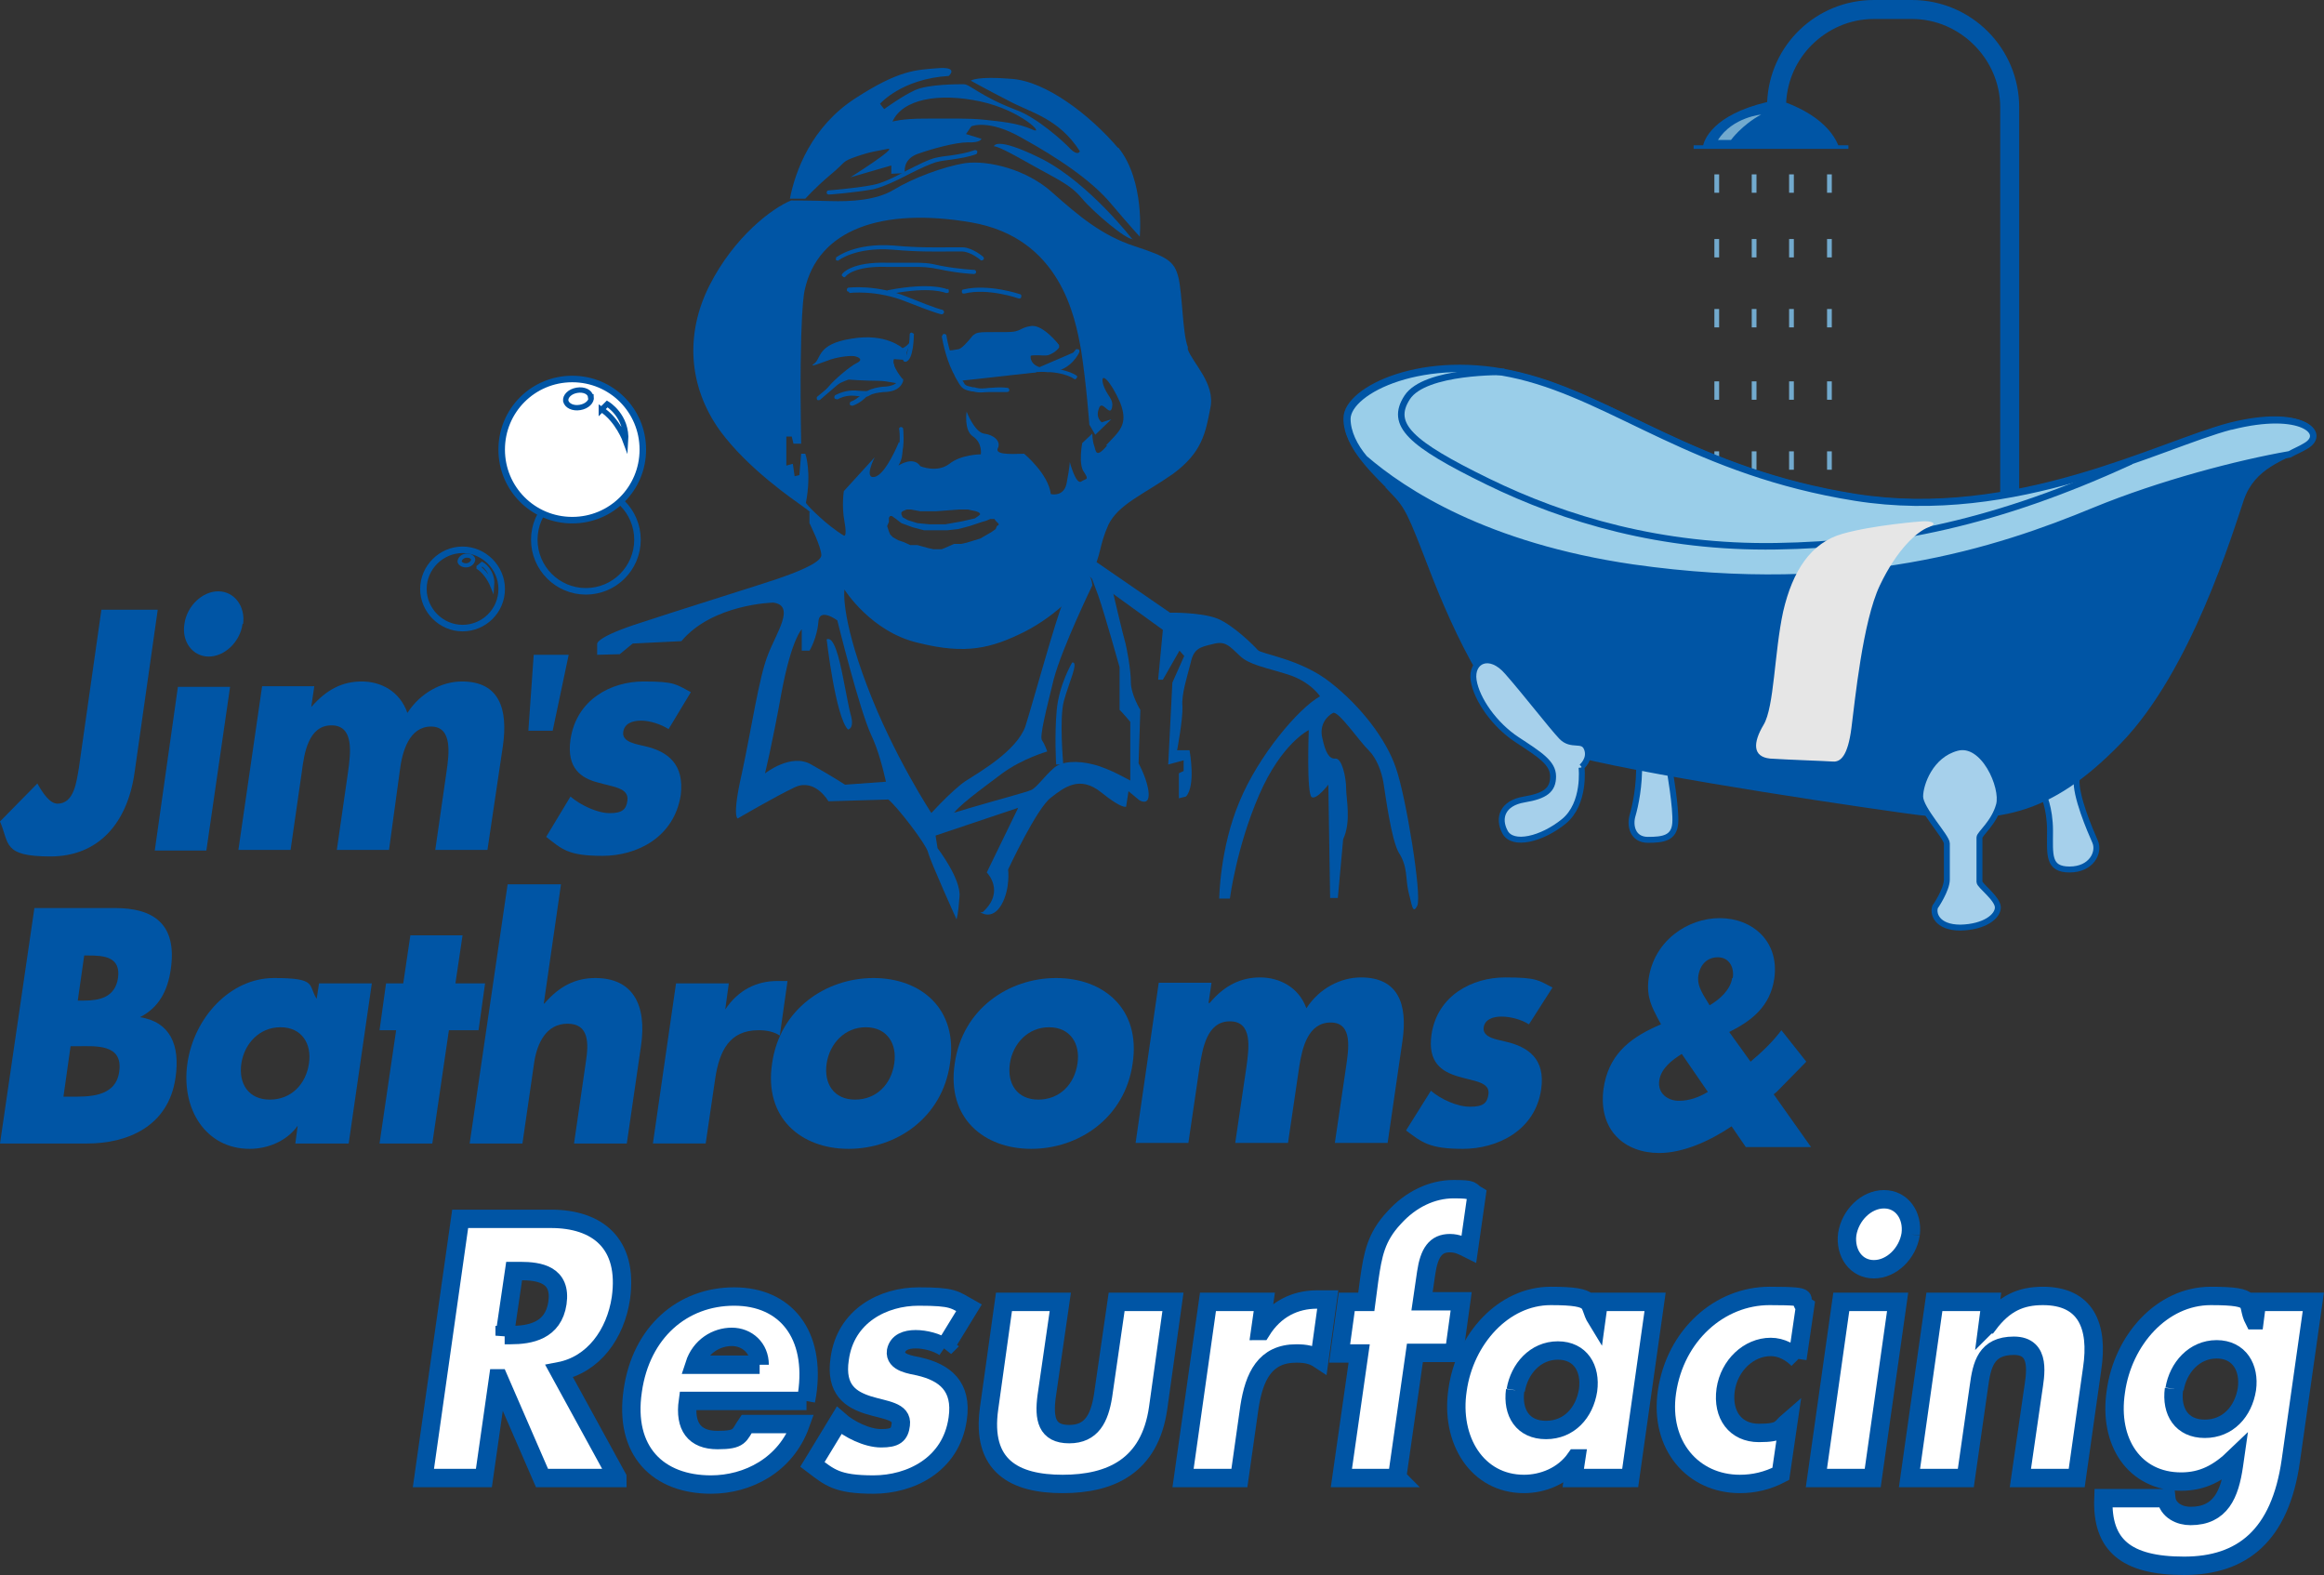 <svg xmlns="http://www.w3.org/2000/svg" id="Layer_1" version="1.1" viewBox="0 0 391.9 265.6"><rect x="0" y="0" width="391.9" height="265.6" fill="#333333" stroke="none"/><defs><clipPath id="clippath"><path d="M0 0h392v266H0z" class="st24"/></clipPath><clipPath id="clippath-1"><path d="M0 0h392v266H0z" class="st24"/></clipPath><clipPath id="clippath-2"><path d="M0 0h392v266H0z" class="st24"/></clipPath><clipPath id="clippath-3"><path d="M0 0h392v266H0z" class="st24"/></clipPath><clipPath id="clippath-4"><path d="M0 0h392v266H0z" class="st24"/></clipPath><clipPath id="clippath-5"><path d="M0 0h392v266H0z" class="st24"/></clipPath><clipPath id="clippath-6"><path d="M0 0h392v266H0z" class="st24"/></clipPath><clipPath id="clippath-7"><path d="M0 0h392v266H0z" class="st24"/></clipPath><clipPath id="clippath-8"><path d="M0 0h392v266H0z" class="st24"/></clipPath><clipPath id="clippath-9"><path d="M0 0h392v266H0z" class="st24"/></clipPath><clipPath id="clippath-10"><path d="M0 0h392v266H0z" class="st24"/></clipPath><clipPath id="clippath-11"><path d="M0 0h392v266H0z" class="st24"/></clipPath><clipPath id="clippath-12"><path d="M0 0h392v266H0z" class="st24"/></clipPath><clipPath id="clippath-13"><path d="M0 0h392v266H0z" class="st24"/></clipPath><clipPath id="clippath-14"><path d="M0 0h392v266H0z" class="st24"/></clipPath><clipPath id="clippath-15"><path d="M0 0h392v266H0z" class="st24"/></clipPath><clipPath id="clippath-16"><path d="M0 0h392v266H0z" class="st24"/></clipPath><clipPath id="clippath-17"><path d="M0 0h392v266H0z" class="st24"/></clipPath><clipPath id="clippath-18"><path d="M0 0h392v266H0z" class="st24"/></clipPath><clipPath id="clippath-19"><path d="M0 0h392v266H0z" class="st24"/></clipPath><clipPath id="clippath-20"><path d="M0 0h392v266H0z" class="st24"/></clipPath><clipPath id="clippath-21"><path d="M0 0h392v266H0z" class="st24"/></clipPath><clipPath id="clippath-22"><path d="M0 0h392v266H0z" class="st24"/></clipPath><clipPath id="clippath-23"><path d="M0 0h392v266H0z" class="st24"/></clipPath><clipPath id="clippath-24"><path d="M0 0h392v266H0z" class="st24"/></clipPath><clipPath id="clippath-25"><path d="M0 0h392v266H0z" class="st24"/></clipPath><clipPath id="clippath-26"><path d="M0 0h392v266H0z" class="st24"/></clipPath><clipPath id="clippath-27"><path d="M0 0h392v266H0z" class="st24"/></clipPath><clipPath id="clippath-28"><path d="M0 0h392v266H0z" class="st24"/></clipPath><clipPath id="clippath-29"><path d="M0 0h392v266H0z" class="st24"/></clipPath><clipPath id="clippath-30"><path d="M0 0h392v266H0z" class="st24"/></clipPath><clipPath id="clippath-31"><path d="M0 0h392v266H0z" class="st24"/></clipPath><clipPath id="clippath-32"><path d="M0 0h392v266H0z" class="st24"/></clipPath><clipPath id="clippath-33"><path d="M0 0h392v266H0z" class="st24"/></clipPath><clipPath id="clippath-34"><path d="M0 0h392v266H0z" class="st24"/></clipPath><clipPath id="clippath-35"><path d="M0 0h392v266H0z" class="st24"/></clipPath><clipPath id="clippath-36"><path d="M0 0h392v266H0z" class="st24"/></clipPath><clipPath id="clippath-37"><path d="M0 0h392v266H0z" class="st24"/></clipPath><clipPath id="clippath-38"><path d="M0 0h392v266H0z" class="st24"/></clipPath><clipPath id="clippath-39"><path d="M0 0h392v266H0z" class="st24"/></clipPath><clipPath id="clippath-40"><path d="M0 0h392v266H0z" class="st24"/></clipPath><clipPath id="clippath-41"><path d="M0 0h392v266H0z" class="st24"/></clipPath><clipPath id="clippath-42"><path d="M0 0h392v266H0z" class="st24"/></clipPath><clipPath id="clippath-43"><path d="M0 0h392v266H0z" class="st24"/></clipPath><clipPath id="clippath-44"><path d="M0 0h392v266H0z" class="st24"/></clipPath><clipPath id="clippath-45"><path d="M0 0h392v266H0z" class="st24"/></clipPath><clipPath id="clippath-46"><path d="M0 0h360.6v266H0z" class="st24"/></clipPath><clipPath id="clippath-47"><path d="M0 0h392v266H0z" class="st24"/></clipPath><clipPath id="clippath-48"><path d="M0 0h392v266H0z" class="st24"/></clipPath><clipPath id="clippath-49"><path d="M0 0h392v266H0z" class="st24"/></clipPath><clipPath id="clippath-50"><path d="M0 0h392v266H0z" class="st24"/></clipPath><clipPath id="clippath-51"><path d="M0 0h392v266H0z" class="st24"/></clipPath><clipPath id="clippath-52"><path d="M0 0h392v266H0z" class="st24"/></clipPath><clipPath id="clippath-53"><path d="M0 0h392v266H0z" class="st24"/></clipPath><clipPath id="clippath-54"><path d="M0 0h392v266H0z" class="st24"/></clipPath><clipPath id="clippath-55"><path d="M0 0h392v266H0z" class="st24"/></clipPath><clipPath id="clippath-56"><path d="M209.7 0H392v234.2H209.7z" class="st24"/></clipPath><clipPath id="clippath-57"><path d="M0 0h392v266H0z" class="st24"/></clipPath><clipPath id="clippath-58"><path d="M0 0h392v266H0z" class="st24"/></clipPath><clipPath id="clippath-59"><path d="M0 0h392v266H0z" class="st24"/></clipPath><clipPath id="clippath-60"><path d="M0 0h392v266H0z" class="st24"/></clipPath><clipPath id="clippath-61"><path d="M0 0h392v266H0z" class="st24"/></clipPath><clipPath id="clippath-62"><path d="M0 0h392v266H0z" class="st24"/></clipPath><clipPath id="clippath-63"><path d="M0 0h392v266H0z" class="st24"/></clipPath><clipPath id="clippath-64"><path d="M0 0h392v266H0z" class="st24"/></clipPath><clipPath id="clippath-65"><path d="M0 0h392v266H0z" class="st24"/></clipPath><clipPath id="clippath-66"><path d="M0 0h392v266H0z" class="st24"/></clipPath><clipPath id="clippath-67"><path d="M0 0h392v266H0z" class="st24"/></clipPath><clipPath id="clippath-68"><path d="M0 0h392v266H0z" class="st24"/></clipPath><style>.st22{stroke-width:.9px}.st22,.st23,.st24,.st25,.st26,.st27{fill:none}.st22,.st23,.st25,.st26,.st27{stroke:#0055a5}.st22,.st23,.st26{stroke-miterlimit:10}.st28{fill:#fff}.st23{stroke-width:.7px}.st36{fill:#72aace}.st26{stroke-width:1.1px}.st61{fill:#a6d0eb}.st65{fill:#0055a5}.st27{stroke-width:3.1px}</style></defs><path d="M289.1 32.5h.8v-3.1h-.8v3.1Zm6.3 0h.8v-3.1h-.8v3.1Zm6.3 0h.8v-3.1h-.8v3.1Zm6.4 0h.8v-3.1h-.8v3.1Zm-19 10.9h.8v-3.1h-.8v3.1Zm6.3 0h.8v-3.1h-.8v3.1Zm6.3 0h.8v-3.1h-.8v3.1Zm6.4 0h.8v-3.1h-.8v3.1Zm-19 11.8h.8v-3.1h-.8v3.1Zm6.3 0h.8v-3.1h-.8v3.1Zm6.3 0h.8v-3.1h-.8v3.1Zm6.4 0h.8v-3.1h-.8v3.1Zm-19 12.2h.8v-3.1h-.8v3.1Zm6.3 0h.8v-3.1h-.8v3.1Zm6.3 0h.8v-3.1h-.8v3.1Zm6.4 0h.8v-3.1h-.8v3.1Zm-19 11.8h.8v-3.1h-.8v3.1Zm6.3 0h.8v-3.1h-.8v3.1Zm6.3 0h.8v-3.1h-.8v3.1Zm6.4 0h.8v-3.1h-.8v3.1Z" class="st36"/><path d="M322.4 0H316c-9.7 0-17.6 7.6-18 17.2-9.3 2.2-10.6 6.5-10.8 7.3h-1.6v.6h26.1v-.6H310c-1.7-4.1-6.4-6.3-8.8-7.2.2-3.8 1.8-7.2 4.3-9.7 2.7-2.7 6.4-4.4 10.5-4.4h6.4c4.1 0 7.8 1.7 10.5 4.4s4.4 6.4 4.4 10.5v70.8h3.2V18.1c0-10-8.1-18.1-18.1-18.1" class="st65" style="clip-path:url(#clippath)"/><g style="clip-path:url(#clippath-1)"><path d="M281.5 129.5s1.2 6.8 1 9.3c-.2 2.5-2 2.8-4.6 2.8s-3.1-2.4-2.6-4.1c.5-1.7 1.2-5.1 1.1-8.8-.2-3.6 5.1.8 5.1.8" class="st61"/><path d="M281.5 129.5s1.2 6.8 1 9.3c-.2 2.5-2 2.8-4.6 2.8s-3.1-2.4-2.6-4.1c.5-1.7 1.2-5.1 1.1-8.8-.2-3.6 5.1.8 5.1.8" class="st25"/></g><g style="clip-path:url(#clippath-2)"><path d="M344.5 133.8s1.2 2.3 1.2 6.3-.4 6.5 3.3 6.5 5.1-2.9 4.3-4.7c-.8-1.8-3.4-7.8-3.1-10.6.2-2.8-7 .2-5.7 2.6" class="st61"/><path d="M344.5 133.8s1.2 2.3 1.2 6.3-.4 6.5 3.3 6.5 5.1-2.9 4.3-4.7c-.8-1.8-3.4-7.8-3.1-10.6.2-2.8-7 .2-5.7 2.6" class="st25"/></g><path d="M142.2 114.4c-.7-3.6-1.6-7.2-2.8-6.6 0 0 1.5 13.1 3.6 15.2 0 0 1.2-.1.4-2.7-.3-1.1-.7-3.5-1.2-5.9" class="st65" style="clip-path:url(#clippath-3)"/><path d="M165.3 153.8s2 1.5 3.6-1.3c1.5-2.7 1.1-5.9 1.1-5.9s4.8-10.3 7.2-12.1c2.3-1.8 4.9-3.8 8.5-.9 3.6 2.9 4.2 2.4 4.2 2.4l.4-2.6 1.8 1.5s1.7 1.1 1.6-1.1c-.1-2.2-1.7-5.1-1.7-5.1l.3-9s-1.6-2.6-1.6-4.7-.7-5.7-.9-6.5c-.3-.9-2.2-9-2.2-9s0-5.3-4.5-4.4c0 0 .8 1.7 2.1 5.3 1.2 3.5 3.6 12.1 3.6 12.1v7.2c.1 0 1.8 2 1.8 2v9.9c-.1 0-3.4-2-6.2-2.7-2.7-.7-5.5-.6-6.8.7-1.4 1.2-2.8 3.2-3.7 3.6-.9.4-6.2 1.8-10.6 3.1-4.4 1.4-6.8 1.7-6.8 1.7l1.2 2.9 14-4.7-5.3 10.9s3.2 3.2-.7 6.7" class="st65" style="clip-path:url(#clippath-4)"/><path d="M184.2 98.7s-5.1 10.5-6.5 15.8c-1.3 5.3-2.4 9.6-2 10.3.5.7.9 1.9.9 1.9s-4.2 1.2-7.6 3.7c-3.3 2.5-7.8 5.7-8.5 7.2-.7 1.3-4.3.4-4.3.4s4.1-4.6 6.6-6.3c2.5-1.6 8.6-5.1 10.1-9.2 1.3-4.1 5.3-18.7 6.4-21 .7-1.5 2.7-4.1 3.9-4.5.7-.3 1 1.2 1 1.8" class="st65" style="clip-path:url(#clippath-5)"/><path d="M180.8 111.7s-2.2 3.7-2.6 8-.1 9.2-.1 9.2h1.2c0-.1-.7-7.7.1-10.7.8-3 2.6-6.7 1.4-6.5" class="st65" style="clip-path:url(#clippath-6)"/><path d="m184.8 94.7 12.5 8.6s5.2-.1 8 1c2.7 1.1 6.3 4.7 6.8 5.3.6.7 7.3 1.5 12.3 5.5 5.1 4 9.4 9.6 11 14.4 1.7 4.8 4.4 21.5 3.6 23.2-.8 1.6-.9-.2-1.5-2.4-.5-2.2-.1-4.2-1.6-6.5-1.3-2.2-2.3-10-2.6-11.8-.3-1.8-1.1-4.1-2.5-5.5-1.4-1.3-5.1-6.7-6-6.3-1 .5-2.4 2-1.8 4.3.5 2.3 1.1 3.5 2.2 3.4 1.1-.1 1.8 3.2 1.8 5s.9 5.6-.5 8.6l-.9 9.9h-1.3l-.3-19.1s-2 2.6-2.8 2.1c-.9-.5-.5-11.3-.5-11.3s-4.6 2.2-8.4 11c-3.8 8.8-4.9 17.4-4.9 17.4h-1.8s.1-8.5 3.4-16.3c3.2-7.8 10-15.8 13.6-17.8 0 0-1.6-2.5-5.5-3.7-3.8-1.2-6.5-1.6-8.1-3.2-1.7-1.6-2.4-2.5-4.5-1.9-2.2.5-3.2.8-3.7 3.1-.6 2.4-1.6 5.4-1.4 7.4.1 2.1-.9 7.4-.9 7.4h2.1c0 .1 1.1 5.9-.6 7.8l-1.2.3v-4.2c-.1 0 .8-.4.8-.4v-1.8l-2.6.7.7-13.8 2-4.5-.8-.9-2.8 4.9h-.8l.8-8.4-13.4-9.7 2.2-2Z" class="st65" style="clip-path:url(#clippath-7)"/><path d="M191 40.4s-7.3-9.5-15.3-13.6c-8-4-8.1-2.1-8.1-2.1s0-.5 5.3 2.5c5.1 2.9 7.5 3.8 9.5 6.2 2 2.4 7.6 7.1 8.6 6.9" class="st65" style="clip-path:url(#clippath-8)"/><path d="M188.5 24.9c-4.7-5.5-12.1-11.2-17.9-11.6-5.9-.5-6.9.3-6.9.3s2.7 1.5 6.4 3.4c3.7 2 8.4 2.9 12 8.5 0 0-.3.9-1.6-.4-1.2-1.3-5.7-5.3-9-6.5-6.3-2.4-7.9-4.4-9-4.4s-6 0-8.2 1c-2.2 1-5.2 3.2-5.2 3.2l-.7-.9s3.6-4.2 11.6-4.7c0 0 1.8-1.6-1.9-1.3-3.7.3-6.5.3-13.9 5.1s-10.1 12.3-11 16.9h2.6s1.6-1.8 4.2-4c2.8-2.3 1.8-2.2 4.4-3.1 2.6-.9 3.4-.9 5.3-1.3 1.8-.3-6.3 4.8-6.3 4.8l6.9-2v1.4c-.1 0 2.3-.1 2.3-.1s-.5-2.2 2-3.2c2.5-.9 6.5-2 8.6-2 2.2.1 2.3-.6 2.3-.6l-2.6-.8.9-1.3s2.9-1.3 8.6 2c5.8 3.2 11.7 7.1 15 11.1 3.3 3.9 4.8 5.5 4.8 5.5s.9-9.4-3.6-15M174 21.8c-2.5-1.1-5.3-1.3-7.9-1.6-2.6-.3-6.6-.2-10.3-.2s-5.3.5-5.3.5c1.7-3.8 7.8-4.9 14.8-3.4 7 1.5 11.2 5.9 8.7 4.7" class="st65" style="clip-path:url(#clippath-9)"/><path d="M159.8 48.7c.2 0 .2.3.2.5s-.3.2-.5.2c0 0-2.5-1.2-9.5.2-.2 0-.4 0-.4-.3 0-.2 0-.4.3-.4 7.3-1.4 9.9-.1 9.9-.1" class="st65" style="clip-path:url(#clippath-10)"/><path d="M172 49.6c.2 0 .3.3.2.5 0 .2-.3.3-.5.2 0 0-5.1-1.8-9.1-.8-.2 0-.4 0-.4-.3 0-.2 0-.4.3-.4 4.2-1 9.5.8 9.5.8" class="st65" style="clip-path:url(#clippath-11)"/><path d="M143.2 49.2c-.2 0-.4-.1-.4-.3 0-.2.1-.4.3-.4 0 0 4.7-.6 10 1.6 5.2 2.1 5.7 2.1 5.7 2.1.2 0 .4.2.4.4s-.2.4-.4.4c0 0-.6 0-5.9-2.1-5.1-2.1-9.7-1.5-9.7-1.5" class="st65" style="clip-path:url(#clippath-12)"/><path d="M142.6 46.6c-.1.2-.3.2-.5 0-.2-.1-.2-.3 0-.5 0 0 1.5-2 7.6-1.8h4.1c2 0 2.7 0 4.8.5 3.1.6 5.7.7 5.7.7.2 0 .3.2.3.4s-.2.3-.4.3c0 0-2.6-.1-5.8-.8-2-.4-2.7-.4-4.7-.4h-4.1c-5.7-.2-7 1.6-7 1.6" class="st65" style="clip-path:url(#clippath-13)"/><path d="M141.5 43.9c-.2.1-.4 0-.5 0-.1-.2 0-.4 0-.5 0 0 3.1-2.5 9.7-2 4.3.4 7.4.3 9.4.3h2.3c1.7.1 3.4 1.6 3.4 1.6.1.1.2.4 0 .5-.1.1-.4.2-.5 0 0 0-1.5-1.3-3-1.4h-2.2c-2 0-5.1.1-9.5-.3-6.3-.5-9.2 1.8-9.2 1.8" class="st65" style="clip-path:url(#clippath-14)"/><path d="M164.3 25.3c.2 0 .4 0 .5.2 0 .2 0 .4-.2.5-1.4.5-2.8.7-4.1.9-.8.1-1.7.2-2.5.4-1.1.3-2.8 1.1-4.6 2-2.1 1.1-4.4 2.2-6.1 2.6-3.3.6-7.4.9-7.5.9-.2 0-.4-.1-.4-.3 0-.2.1-.4.3-.4 0 0 4.2-.3 7.4-.9 1.7-.3 3.9-1.4 5.9-2.5 1.8-.9 3.5-1.8 4.8-2.1.9-.2 1.7-.3 2.6-.4 1.3-.2 2.6-.4 4-.9" class="st65" style="clip-path:url(#clippath-15)"/><path d="M152.2 58.7s-2.8-2.6-8.6-1.6c-5.9.9-5.1 3.4-6.3 4.2-1.1.8 1.1-.1 2.8-.7 1.6-.5 3.6-.7 4.2-.5.7.2 1.2.6.2 1.1-1.1.5-3.8 2.8-4.7 3.9-.9 1.1-1.7 2-1.7 2s1.8-2 5-3.1c0 0 2.6.2 4.8.2s3.6.7 4 .3c.3-.5-.5-1.6-.9-2-.5-.5-.2-1.1-.2-1.1h-.8l.1-.9 2.8.2v-1.3l.9-2.4s-.4 1.2-1.6 1.7" class="st65" style="clip-path:url(#clippath-16)"/><path d="M141.2 67.3c-.2 0-.4 0-.5-.2 0-.2 0-.4.2-.5 1.8-.9 3.1-.8 4.1-.7.6 0 1 .1 1.3 0 .7-.4 1.7-.6 2.6-.7.6 0 1.2-.1 1.7-.3.7-.3.9-.7 1-.9-.1-.2-.3-.4-.5-.7h-.2l-2.5-.4h-.4v-.4l.7-2.6v-.2h.2l.8-.2v-.3l.2.3c.6 0 1.2.1.8 1.2-.3 1.1 1.5 3.2 1.5 3.2h.1v.3s-.2 1.1-1.5 1.6c-.5.2-1.2.3-1.8.3-.9.1-1.8.2-2.4.6-.2.1-.4.2-.5.2-.2.2-1.1 1.1-2.3 1.5-.2 0-.4 0-.5-.2 0-.2 0-.4.2-.5.6-.2 1.1-.6 1.5-.9h-.2c-.9-.1-2.1-.3-3.7.6m8.7-7.3h-.3l-.5 2.1 1.5.2-.2-.6s-.2.2-.3.1c-.2 0-.3-.2-.3-.4v-1.1c.1 0 .2-.4.2-.4Zm-11.5 7.3c-.2.1-.4.1-.5 0-.1-.2-.1-.4 0-.5 0 0 2.9-2.4 4.2-3.6.1-.1.4-.1.5 0 .1.1.1.4 0 .5l-4.2 3.6" class="st65" style="clip-path:url(#clippath-17)"/><path d="M153.5 57.2s.3 2.2-.7 3l.7-3Z" class="st65" style="clip-path:url(#clippath-18)"/><path d="M158.9 56.7c0-.2.1-.4.3-.4.2 0 .4.1.4.3 0 0 .5 3.3 1.9 6 .1.2.2.4.4.6h.1s3.8-.3 4.9-.3 1.1 0 2.2-.2c1-.1 2.4-.3 4.8-.5 5.3-.6 7.6 1.1 7.6 1.1.2.1.2.3 0 .5-.1.2-.3.2-.5 0 0 0-2.1-1.5-7.1-1-2.4.2-3.8.4-4.8.5-1.1.1-1.7.2-2.3.2-1 0-3.9.2-4.7.3.3.5.5.8.6 1 .3.3.6.3 1.4.5h.2c1 .3 1.6.2 2.5.1.7 0 1.6-.2 3.1 0 .2 0 .3.2.3.4s-.2.3-.4.3h-3c-.9 0-1.6.2-2.7-.1h-.2c-.9-.2-1.3-.3-1.7-.7-.3-.3-.6-.8-1.1-1.7-.1-.2-.2-.5-.4-.8-1.4-2.8-1.9-6.2-1.9-6.2m5.4 9.5Zm0 0" class="st65" style="clip-path:url(#clippath-19)"/><path d="M181.6 59.2s-1.2 2.8-4.3 3c-3.2.3-4-1.8-3.7-2.6.3-.7 2-.1 3.2-.4 1.2-.3 1.7-1.1 1.7-1.1s-2.7-3.4-4.6-3c-1.9.5-1.8 1-4.2 1s-4.7 0-5.1.3c-.4.3-2 2.5-3 2.6-1 .1-1.6.2-1.6.2l2 4.4 12.6-1.4 7.2-3.1Z" class="st65" style="clip-path:url(#clippath-20)"/><path d="M181.3 59.1c0-.2.3-.3.5-.2.2 0 .3.3.2.5 0 0-1.3 3-4.6 3.3-1.1.1-1.9 0-2.5-.3 0 .2-.1.4-.3.4L162 64.2c-.1 0-.3 0-.4-.2l-2-4.4c0-.2 0-.5.3-.5 0 0 .6 0 1.6-.2.6 0 1.6-1.2 2.2-1.9.2-.3.4-.5.6-.6.3-.3 1-.4 2-.4h3.3c1.5 0 2-.2 2.6-.5.4-.2.8-.4 1.5-.5 2.1-.5 4.9 3.2 4.9 3.2v.4s-.6.9-1.9 1.3c-.5.1-1.1 0-1.6 0-.6 0-1.2 0-1.3.1v.3c0 .2.1.5.3.8.2.3.5.5.9.7.5.2 1.2.4 2.1.3 2.9-.3 4-2.8 4-2.8m-6.8 2.7c-.3-.2-.5-.4-.7-.6-.3-.4-.4-.8-.5-1.1v-.7c.3-.6 1.1-.6 2-.6h1.5c.7-.2 1.1-.5 1.3-.7-.6-.7-2.6-3-4.1-2.7-.6.2-1 .3-1.4.5-.7.3-1.3.5-2.9.5h-3.3c-.8 0-1.4 0-1.6.2l-.5.5c-.7.8-1.8 2.1-2.7 2.2-.5 0-.9.1-1.1.1l1.7 3.7 12.2-1.4" class="st65" style="clip-path:url(#clippath-21)"/><path d="M153.4 56.4c0-.2.2-.4.4-.3s.4.2.3.4c0 0 0 4.3-1.4 4.5-.2 0-.4-.1-.4-.3 0-.2.1-.4.3-.4.7 0 .8-3.8.8-3.8m-1.8 15.9c0-.2.1-.4.3-.4.2 0 .4.1.4.3 0 0 .3 2.8-.3 4.5 0 .2-.3.3-.4.2-.2 0-.3-.3-.2-.5.5-1.5.3-4.2.2-4.2" class="st65" style="clip-path:url(#clippath-22)"/><path d="m26.6 102.8-3.9 27.4c-1.2 8.6-6.1 14.2-14.2 14.2s-6.9-2.2-8.5-5.9l6.3-6.4c.9 1.6 2.1 3.4 3.4 3.4 2.8 0 3.2-3.7 3.6-6l3.8-26.7h9.5Z" class="st65" style="clip-path:url(#clippath-23)"/><path d="M34.9 143.4h-8.8l3.9-27.6h8.8l-4 27.6Zm6-38.2c-.4 3-3 5.5-5.7 5.5s-4.6-2.5-4.1-5.5c.4-3 3-5.5 5.7-5.5s4.6 2.5 4.2 5.5" class="st65" style="clip-path:url(#clippath-24)"/><path d="M52.5 119.2c2.6-3 5.3-4.3 8.5-4.3s6.4 1.6 7.7 5.3c2.2-3.4 5.8-5.3 9.2-5.3 6.3 0 7.8 4.6 6.9 10.9l-2.6 17.5h-8.8l1.9-13.2c.4-2.8 1.1-7.6-2.6-7.6s-4.9 4.2-5.3 7.6l-1.8 13.2h-8.8l1.9-13.2c.4-3 1.1-7.8-2.8-7.8s-4.6 4.7-5 7.8L49 143.3h-8.8l4-27.6H53l-.5 3.4Z" class="st65" style="clip-path:url(#clippath-25)"/><path d="m95.9 110.4-2.7 12.8h-4.1l.9-12.8h5.9z" class="st65" style="clip-path:url(#clippath-26)"/><path d="M112.7 122.9c-1.3-.8-3.1-1.4-4.6-1.4s-2.8.5-3 1.9c-.3 1.8 2.5 2.1 3.6 2.4 4 .9 6.7 3.1 6.1 8.2-1.1 7.2-7.4 10.3-13.2 10.3s-6.8-1.1-9.5-3.2l4.1-6.8c1.6 1.4 4.5 2.8 6.6 2.8s2.8-.6 3-2.1c.3-2.2-2.4-2.3-5.1-3.1-2.6-.7-5.2-2.3-4.5-7.2 1-6.8 6.9-9.8 12.3-9.8s5.5.5 8 1.8l-3.8 6.3Z" class="st65" style="clip-path:url(#clippath-27)"/><path d="M200.3 58.5c-.9-2.3-.9-9-1.6-11.8-.7-2.7-1.9-3.4-7.4-5.2-5.5-1.8-9.4-5.1-13.8-9-4.4-4-10.9-5.5-14.7-5-3.8.6-9 2.6-12.1 4.5-3 1.8-7.3 2-10.7 1.9-3.4-.1-6.6-.1-6.6-.1-3.2 1.3-9.6 6.1-13.8 14.4-4.1 8.2-3.5 17 1.8 24.4 4.7 6.4 12.2 11.5 14 12.8s1.1.9 1.1.9v1.9s2 4 2 5.4-5.1 3.2-7.4 4c-2.3.8-17.7 5.6-24.3 7.8-6.5 2.2-6.1 3.2-6.1 3.2v1.8c.1 0 3.8-.1 3.8-.1l2.2-1.8 8.2-.4c5.3-6.3 15.5-6.5 15.5-6.5 3.8.5.5 5.1-.9 8.8-1.5 3.7-2.8 12.6-4.4 20-1.7 7.4-.7 7.6-.7 7.6s6.3-3.7 9.7-5.3c3.4-1.5 5.6 2.4 5.6 2.4l10.1-.3c1.4 1.1 6.3 7.4 6.7 8.9.4 1.6 4.8 11.3 4.8 11.3s.3-.8.5-3.8c.3-3-3.7-8.2-3.7-8.2l-.9-5.7s-6.5-9.8-11-21.7c-4.5-11.9-3.8-16.2-3.8-16.2s4.5 7.2 12.5 9c8 2 12.3.9 17.9-1.9 5.5-2.8 9.8-7.4 11.4-10.2 1.5-2.7 1.1-4.2 2.7-7.8 1.7-3.5 5.9-5.1 10.9-8.6 4.9-3.6 5.5-6.9 6.3-11.1.9-4.1-3-7.6-3.8-9.9m-53.4 65c1.2 2.5 2 5.7 2.5 7.9l-6.9.5s-2.3-1.5-5.7-3.4c-3.4-2-7.8 1.5-7.8 1.5s1.2-4.8 2.8-13.7c1.7-9 3.4-10.6 3.4-10.6v3.6h1.3c0 .1 1.3-2.2 1.5-4.8.1-2.6 3.2-.3 3.2-.3s3.7 15 5.7 19.3m21.2-35.2-.2.5-.7.5-1.9 1.1-2.3.7-.9.2h-1.2l-1.6.7-.5.2h-1.4l-.9-.2-1.8-.5h-1.2l-1.1-.5-.9-.3-.9-.5-.5-.5-.2-.5-.3-.9.3-.7v-.7l.2-.3h.3l.7.5.9.7 1.9.7 1.9.5h4l1.8-.2 1.9-.5 2.1-.7.7-.2.7-.3h.7l.2.3.5.5v.2Zm-16.1-2v-.3l.2-.2.7-.3h.7l1.6.3h2.6l4-.3h1.4l1.4.3.5.2.2.3-.2.2-.7.5-2.2.5-2.8.5h-2.6l-2.1-.2-1.6-.5-.9-.5-.2-.5Zm34.7-11.6c-2 2.4-1.9.8-2.2 0-.3-.8-.3-2-.3-2l-1.7 1.6s-.7 3.6.3 4.9c.9 1.4.4 1-.5 1.6-.9.5-1.9-3.3-1.9-3.3s0 .8-.5 3.4c-.4 2.6-2.7 2-2.7 2-.4-3.4-4.5-6.8-4.5-6.8-2.8.1-5 .1-4.4-1 .5-1.1-.7-2.2-2.4-2.4-1.6-.3-2.9-3.7-2.9-3.7s-.5 3.2 1.1 4.2c1.6 1.1 1.3 3 1.3 3s-3.3 0-5.3 1.6c-2.1 1.6-4.9.4-4.9.4-1.2-1.8-3.7-.1-3.7-.1 1.4-2.3.1-4 .1-4s-2.2 5.5-4.1 5.9c-1.9.4 0-3.3 0-3.3l-5.2 5.7s-.4 2.4.1 5.1c.5 2.8-.1 2.4-.1 2.4-3-1.8-5.9-4.9-5.9-4.9l-.5-.6c1-5.3-.1-8.3-.1-8.3h-.7l-.3 3.6-.8.2-.3-2.1-1.1.3v-4.9h.9c0-.1.3 1.2.3 1.2h1.3c-.4-22.7.6-25.9.6-25.9 2.2-10.2 13-14 28.1-11.4 15 2.6 17.5 15.9 18.5 21.5.9 5.7 1.4 12.6 1.4 12.6l1 1.7 2.7-2.6-1.6.5s-1.1-.7-.5-2.3c.5-1.7 1.8 1.4 2.2-.1.4-1.6-.9-2-1.5-4.1-.5-2.2 1.3-.5 2.9 3.2 1.5 3.8-.3 4.9-2.4 7.2" class="st65" style="clip-path:url(#clippath-28)"/><path d="M107.5 91c0 4.8-3.9 8.7-8.7 8.7s-8.7-3.9-8.7-8.7 3.9-8.7 8.7-8.7 8.7 3.9 8.7 8.7Z" class="st26" style="clip-path:url(#clippath-29)"/><path d="M108.4 75.8c0 6.6-5.3 11.9-11.9 11.9s-11.9-5.3-11.9-11.9 5.3-11.9 11.9-11.9 11.9 5.3 11.9 11.9" class="st28" style="clip-path:url(#clippath-30)"/><path d="M108.4 75.8c0 6.6-5.3 11.9-11.9 11.9s-11.9-5.3-11.9-11.9 5.3-11.9 11.9-11.9 11.9 5.3 11.9 11.9Z" class="st26" style="clip-path:url(#clippath-31)"/><path d="M99.7 66.9c.1.8-.7 1.6-1.9 1.8-1.2.2-2.2-.3-2.4-1.1-.1-.8.7-1.6 1.9-1.8 1.2-.2 2.2.3 2.3 1.1Z" class="st22" style="clip-path:url(#clippath-32)"/><path d="m101.4 69.1 1-1s3.4 2 3.1 6.3c0 0-1.3-3.6-4.1-5.4Z" class="st22" style="clip-path:url(#clippath-33)"/><path d="M84.6 99.3c0 3.7-3 6.6-6.6 6.6s-6.6-3-6.6-6.6 3-6.6 6.6-6.6 6.6 3 6.6 6.6Z" class="st26" style="clip-path:url(#clippath-34)"/><path d="M79.8 94.3c0 .4-.4.9-1 1-.6.1-1.2-.2-1.3-.6 0-.4.4-.9 1-1 .7-.1 1.2.2 1.3.6Z" class="st23" style="clip-path:url(#clippath-35)"/><path d="m80.7 95.6.6-.5s1.9 1.1 1.7 3.6c0 0-.8-2-2.3-3Z" class="st23" style="clip-path:url(#clippath-36)"/><path d="M235 82.7c-2.5-2.6-8-7.4-7.9-12.2 0-4.8 13-11.2 29.1-7.2 16.1 3.9 29.6 16.2 56.6 20.5 27 4.3 51.4-8.9 63.3-12 11.9-3 16.2 1.2 12.5 3.3-3.7 2.1-8.7 3.3-10.7 8.9-1.9 5.6-8.9 28.9-20.7 41-11.8 12.1-20.6 13.8-36.4 11.5-15.7-2.2-50.3-7.5-59.1-10.6-8.8-3.1-16.4-20.3-20.1-29.9-3.7-9.6-4.1-10.6-6.7-13.3" class="st65" style="clip-path:url(#clippath-37)"/><path d="M235 82.7c-2.5-2.6-8-7.4-7.9-12.2 0-4.8 13-11.2 29.1-7.2 16.1 3.9 29.6 16.2 56.6 20.5 27 4.3 51.4-8.9 63.3-12 11.9-3 16.2 1.2 12.5 3.3-3.7 2.1-8.7 3.3-10.7 8.9-1.9 5.6-8.9 28.9-20.7 41-11.8 12.1-20.6 13.8-36.4 11.5-15.7-2.2-50.3-7.5-59.1-10.6-8.8-3.1-16.4-20.3-20.1-29.9-3.7-9.6-4.1-10.6-6.7-13.3Z" class="st26" style="clip-path:url(#clippath-38)"/><g style="clip-path:url(#clippath-39)"><path d="M376.2 71.9c-11.9 3.1-36.3 16.3-63.3 12-27-4.3-40.5-16.6-56.6-20.5-16.1-3.9-29 2.4-29.1 7.2 0 2.3 1.2 4.7 2.9 6.7 6.6 5.7 20.5 14.8 45.2 18.4 37.1 5.3 61.7-2.9 77.9-9.6 11.2-4.6 24.3-8 32.9-9.5.9-.5 1.9-.9 2.7-1.4 3.7-2.1-.6-6.3-12.5-3.3" style="fill:#9acee9"/></g><path d="M376.2 71.9c-11.9 3.1-36.3 16.3-63.3 12-27-4.3-40.5-16.6-56.6-20.5-16.1-3.9-29 2.4-29.1 7.2 0 2.3 1.2 4.7 2.9 6.7 6.6 5.7 20.5 14.8 45.2 18.4 37.1 5.3 61.7-2.9 77.9-9.6 11.2-4.6 24.3-8 32.9-9.5.9-.5 1.9-.9 2.7-1.4 3.7-2.1-.6-6.3-12.5-3.3Z" class="st26" style="clip-path:url(#clippath-40)"/><path d="M253.7 62.7s-13.4-.3-16.4 4.3c-3 4.6.5 7.8 13.6 14.2 13.1 6.4 29.3 11.2 48.6 10.9 19.2-.3 37.4-4 59.8-14.3" class="st26" style="clip-path:url(#clippath-41)"/><g style="clip-path:url(#clippath-42)"><path d="M326.4 152.8s1.9-2.8 1.9-4.5v-6.1c0-1.1-4.5-5.8-4.5-7.9s1.7-7 6.2-8.2c4.5-1.2 7.9 6.6 7.1 9.6-.8 3-3.3 4.9-3.3 5.5v7.5c0 .6 3.1 2.8 3.1 4.3s-2.2 3.3-6.3 3.4c-4 0-4.8-2.4-4.2-3.7" class="st61"/><path d="M326.4 152.8s1.9-2.8 1.9-4.5v-6.1c0-1.1-4.5-5.8-4.5-7.9s1.7-7 6.2-8.2c4.5-1.2 7.9 6.6 7.1 9.6-.8 3-3.3 4.9-3.3 5.5v7.5c0 .6 3.1 2.8 3.1 4.3s-2.2 3.3-6.3 3.4c-4 0-4.8-2.4-4.2-3.7" class="st25"/></g><g style="clip-path:url(#clippath-43)"><path d="M266.7 129.3s1.6-1.3.9-3.1c-.7-1.8-2.6-.2-4.3-2-1.7-1.8-6.1-7.5-9.1-10.9-3-3.5-6.2-1.9-5.7 1.4.5 3.2 3.5 7.5 7.3 10s6.1 3.9 6.1 6.2-1.3 3.3-4.9 3.9-4.5 3.1-3.2 5.5c1.3 2.4 6.2 1.2 9.9-1.8s3-9.1 3-9.1" class="st61"/><path d="M266.7 129.3s1.6-1.3.9-3.1c-.7-1.8-2.6-.2-4.3-2-1.7-1.8-6.1-7.5-9.1-10.9-3-3.5-6.2-1.9-5.7 1.4.5 3.2 3.5 7.5 7.3 10s6.1 3.9 6.1 6.2-1.3 3.3-4.9 3.9-4.5 3.1-3.2 5.5c1.3 2.4 6.2 1.2 9.9-1.8s3-9.1 3-9.1" class="st25"/></g><g style="clip-path:url(#clippath-44)"><path d="M324.1 87.9s-8.1.6-13.4 2.1c-5.3 1.5-8.4 6.2-10 13.1-1.5 6.9-1.5 16.1-3.3 19.1-1.8 3-1.9 5.4 1.1 5.7 3 .2 9.2.4 10.6.5 1.3.1 2.5-1 3.1-5.6.6-4.6 1.9-18 4.8-24.1s6.3-9.1 8.2-9.8c1.8-.7.4-1.1-1.1-1" style="fill:#e6e6e6"/></g><path d="M297.1 19.3s-4.9.4-7.4 4.3h2.2s1.8-2.5 5.1-4.3" class="st36" style="clip-path:url(#clippath-45)"/><g style="clip-path:url(#clippath-46)"><path d="m0 192.8 5.8-39.7h13.6c6.5 0 10.5 2.7 9.4 10.3-.5 3.6-2 6.5-5.2 8.1 5.1.8 6.8 4.7 6 10.2-1.2 8.3-8.2 11.1-14.9 11.1H0Zm10.7-7.9h1.2c2.8 0 7.6.2 8.2-4.2.7-4.8-4.1-4.3-7.2-4.3h-1l-1.2 8.5Zm2.4-16.2h1.1c2.5 0 5.2-.5 5.7-3.8.5-3.6-2.4-3.8-5-3.8h-.7l-1.1 7.7Z" class="st65" style="clip-path:url(#clippath-47)"/><path d="M58.7 192.8h-8.9l.4-3c-1.9 2.7-5.2 3.9-8.1 3.9-7.4 0-11.6-6.7-10.5-14.4 1.1-7.7 7.2-14.4 14.6-14.4s5.7 1.2 7.2 3.5l.4-2.6h8.9l-3.9 27Zm-18-13.5c-.5 3.4 1.2 6.1 4.8 6.1s6.1-2.6 6.6-6.1c.5-3.3-1.2-6.1-4.8-6.1s-6.1 2.8-6.6 6.1" class="st65" style="clip-path:url(#clippath-48)"/><path d="M72.9 192.8H64l2.8-19.1H64l1.1-7.9H68l1.2-8.1H78l-1.2 8.1h5l-1.1 7.9h-5l-2.8 19.1z" class="st65" style="clip-path:url(#clippath-49)"/><path d="m94.6 149.1-2.9 20.1h.1c2.5-2.9 5.2-4.3 8.6-4.3 6.3 0 8.7 4.5 7.7 11.4l-2.4 16.5h-8.9l2-13.8c.5-3.2.5-6.4-3.1-6.4s-5.1 3.3-5.6 6.4l-2 13.8h-8.9l6.4-43.7h8.9Z" class="st65" style="clip-path:url(#clippath-50)"/><path d="M122.3 170.2c2.2-3.3 5.3-4.8 8.8-4.8h1.7l-1.3 9.2c-1.1-.7-2.3-.9-3.6-.9-4.9 0-6.6 3.5-7.3 8.2l-1.6 10.9h-8.9l3.9-27h8.9l-.6 4.4Z" class="st65" style="clip-path:url(#clippath-51)"/><path d="M160.2 179.3c-1.3 9.2-9.1 14.4-17.1 14.4s-14.3-5.2-12.9-14.4c1.3-9.2 9.1-14.4 17.1-14.4s14.3 5.2 12.9 14.4m-20.8 0c-.5 3.4 1.2 6.1 4.8 6.1s6.1-2.6 6.6-6.1c.5-3.3-1.2-6.1-4.8-6.1s-6.1 2.8-6.6 6.1" class="st65" style="clip-path:url(#clippath-52)"/><path d="M191 179.3c-1.3 9.2-9.1 14.4-17.1 14.4s-14.3-5.2-12.9-14.4c1.3-9.2 9.1-14.4 17.1-14.4s14.3 5.2 12.9 14.4m-20.7 0c-.5 3.4 1.2 6.1 4.8 6.1s6.1-2.6 6.6-6.1c.5-3.3-1.2-6.1-4.8-6.1s-6.1 2.8-6.6 6.1" class="st65" style="clip-path:url(#clippath-53)"/><path d="M204 169.1c2.5-3 5.3-4.3 8.5-4.3s6.5 1.6 7.8 5.2c2.2-3.4 5.8-5.2 9.2-5.2 6.3 0 7.9 4.5 7 10.7l-2.5 17.2h-8.9l1.9-12.9c.4-2.8 1.2-7.4-2.6-7.4s-4.8 4.2-5.3 7.4l-1.9 12.9h-8.9l1.9-12.9c.4-3 1.1-7.6-2.8-7.6s-4.6 4.6-5.1 7.6l-1.9 12.9h-8.9l3.9-27h8.9l-.5 3.4Z" class="st65" style="clip-path:url(#clippath-54)"/><path d="M257.8 172.7c-1.2-.8-3.1-1.3-4.6-1.3s-2.8.5-3 1.8c-.3 1.8 2.5 2.1 3.6 2.4 4 .9 6.8 3 6.1 8-1 7.1-7.5 10.1-13.2 10.1s-6.9-1.1-9.6-3.1l4.2-6.7c1.6 1.4 4.4 2.7 6.6 2.7s2.9-.6 3.1-2.1c.3-2.1-2.5-2.2-5.1-3-2.7-.8-5.2-2.3-4.5-7.1 1-6.6 6.9-9.6 12.4-9.6s5.6.5 8 1.7l-3.9 6.1Z" class="st65" style="clip-path:url(#clippath-55)"/></g><g style="clip-path:url(#clippath-56)"><path d="M292 189.9c-3.7 2.5-8.2 4.5-12.2 4.5-5.9 0-10.3-3.9-9.4-10.8.8-5.6 4.2-8.4 8.8-10.5l.9-.4-.6-1.1c-.8-1.6-1.9-3.4-1.5-6.5.9-6.5 6.6-10.3 12-10.3s10.1 3.8 9.2 10.2c-.7 4.7-3.8 7.1-7.6 9l3.6 5c1.9-1.6 3.7-3.3 5.2-5.3l4.2 5.3-5 5.1-.5.4 6.3 8.9h-11l-2.4-3.5Zm-8.4-12.2c-1.6 1-3.5 2.4-3.8 4.5-.3 2.2 1.5 3.4 3.3 3.4s3.4-.6 4.9-1.5l-4.4-6.4Zm8.6-12.8c.3-1.9-.7-3.5-2.5-3.5s-3 1.2-3.3 3.1c-.3 1.9 1.1 3.6 1.9 5 1.7-1 3.5-2.6 3.8-4.6" class="st65" style="clip-path:url(#clippath-57)"/></g><g style="clip-path:url(#clippath-58)"><path d="M104.1 249.2H91.4l-7.3-16.8H84l-2.4 16.8H71.4l6.2-43.7h15.3c7.8 0 13.1 4.1 11.8 13.4-.9 6-4.6 11.2-10.4 12.3l9.8 17.9Zm-19-24.1h1c3.3 0 7.2-.7 7.9-5.4.7-4.8-3-5.4-6.3-5.4h-1l-1.6 10.9Z" class="st28"/><path d="M104.1 249.2H91.4l-7.3-16.8H84l-2.4 16.8H71.4l6.2-43.7h15.3c7.8 0 13.1 4.1 11.8 13.4-.9 6-4.6 11.2-10.4 12.3l9.8 17.9Zm-19-24.1h1c3.3 0 7.2-.7 7.9-5.4.7-4.8-3-5.4-6.3-5.4h-1l-1.6 10.9Z" class="st27"/></g><g style="clip-path:url(#clippath-59)"><path d="M136 236.2h-20c-.6 4.3 1.1 6.6 5 6.6s3.6-.8 4.9-2.7h9.1c-2.5 7-9 10.2-15.1 10.2-8.9 0-14.7-5.6-13.2-15.8 1.4-9.9 8.4-15.9 17.1-15.9s13.8 6.4 12.3 16.5l-.2 1.1Zm-7.9-6.1c0-2.8-2.1-4.7-4.7-4.7s-5.3 1.6-6.3 4.7h11Z" class="st28"/><path d="M136 236.2h-20c-.6 4.3 1.1 6.6 5 6.6s3.6-.8 4.9-2.7h9.1c-2.5 7-9 10.2-15.1 10.2-8.9 0-14.7-5.6-13.2-15.8 1.4-9.9 8.4-15.9 17.1-15.9s13.8 6.4 12.3 16.5l-.2 1.1Zm-7.9-6.1c0-2.8-2.1-4.7-4.7-4.7s-5.3 1.6-6.3 4.7h11Z" class="st27"/></g><g style="clip-path:url(#clippath-60)"><path d="M159.3 227.2c-1.3-.9-3.3-1.4-4.9-1.4s-3 .5-3.3 2c-.3 2 2.6 2.3 3.9 2.6 4.3 1 7.3 3.3 6.5 8.8-1.1 7.8-8 11.1-14.2 11.1s-7.4-1.2-10.3-3.4l4.5-7.4c1.7 1.5 4.7 3 7.1 3s3.1-.6 3.3-2.3c.3-2.3-2.6-2.4-5.5-3.3-2.8-.9-5.6-2.5-4.8-7.8 1-7.3 7.4-10.5 13.3-10.5s6 .5 8.5 1.9l-4.1 6.7Z" class="st28"/><path d="M159.3 227.2c-1.3-.9-3.3-1.4-4.9-1.4s-3 .5-3.3 2c-.3 2 2.6 2.3 3.9 2.6 4.3 1 7.3 3.3 6.5 8.8-1.1 7.8-8 11.1-14.2 11.1s-7.4-1.2-10.3-3.4l4.5-7.4c1.7 1.5 4.7 3 7.1 3s3.1-.6 3.3-2.3c.3-2.3-2.6-2.4-5.5-3.3-2.8-.9-5.6-2.5-4.8-7.8 1-7.3 7.4-10.5 13.3-10.5s6 .5 8.5 1.9l-4.1 6.7Z" class="st27"/></g><g style="clip-path:url(#clippath-61)"><path d="m178.8 219.5-2.3 15.9c-.5 3.8 0 6.4 3.8 6.4s5.1-2.7 5.7-6.4l2.3-15.9h9.5l-2.5 17.9c-1.4 9.8-8 12.8-16.1 12.8s-13.8-3-12.4-12.8l2.5-17.9h9.5Z" class="st28"/><path d="m178.8 219.5-2.3 15.9c-.5 3.8 0 6.4 3.8 6.4s5.1-2.7 5.7-6.4l2.3-15.9h9.5l-2.5 17.9c-1.4 9.8-8 12.8-16.1 12.8s-13.8-3-12.4-12.8l2.5-17.9h9.5Z" class="st27"/></g><g style="clip-path:url(#clippath-62)"><path d="M212.6 224.4h.1c2.3-3.7 5.7-5.3 9.4-5.3h1.8l-1.4 10.1c-1.2-.8-2.4-1-3.9-1-5.3 0-7.1 3.9-7.9 9l-1.7 12h-9.5l4.2-29.7h9.5l-.7 4.9Z" class="st28"/><path d="M212.6 224.4h.1c2.3-3.7 5.7-5.3 9.4-5.3h1.8l-1.4 10.1c-1.2-.8-2.4-1-3.9-1-5.3 0-7.1 3.9-7.9 9l-1.7 12h-9.5l4.2-29.7h9.5l-.7 4.9Z" class="st27"/></g><g style="clip-path:url(#clippath-63)"><path d="M235.7 249.2h-9.5l3-21h-3.3l1.2-8.7h3.3l.5-3.8c.6-4.1 1.1-7.1 4.2-10.4 2.8-3.1 6.4-4.8 10-4.8s2.7.3 3.9 1l-1.3 9.1c-1-.5-1.9-1-3.2-1-2.4 0-3.5 1.6-4 5l-.7 4.8h6.6l-1.2 8.7h-6.6l-3 21Z" class="st28"/><path d="M235.7 249.2h-9.5l3-21h-3.3l1.2-8.7h3.3l.5-3.8c.6-4.1 1.1-7.1 4.2-10.4 2.8-3.1 6.4-4.8 10-4.8s2.7.3 3.9 1l-1.3 9.1c-1-.5-1.9-1-3.2-1-2.4 0-3.5 1.6-4 5l-.7 4.8h6.6l-1.2 8.7h-6.6l-3 21Z" class="st27"/></g><g style="clip-path:url(#clippath-64)"><path d="M274.8 249.2h-9.5l.5-3.3h-.1c-2.1 3-5.6 4.3-8.7 4.3-7.9 0-12.5-7.4-11.2-15.9 1.2-8.5 7.7-15.8 15.7-15.8s6.1 1.3 7.7 3.9l.4-2.9h9.5l-4.2 29.7Zm-19.3-14.8c-.5 3.8 1.3 6.7 5.2 6.7s6.5-2.9 7.1-6.7c.5-3.7-1.3-6.7-5.1-6.7s-6.5 3.1-7.1 6.7" class="st28"/><path d="M274.8 249.2h-9.5l.5-3.3h-.1c-2.1 3-5.6 4.3-8.7 4.3-7.9 0-12.5-7.4-11.2-15.9 1.2-8.5 7.7-15.8 15.7-15.8s6.1 1.3 7.7 3.9l.4-2.9h9.5l-4.2 29.7Zm-19.3-14.8c-.5 3.8 1.3 6.7 5.2 6.7s6.5-2.9 7.1-6.7c.5-3.7-1.3-6.7-5.1-6.7s-6.5 3.1-7.1 6.7" class="st27"/></g><g style="clip-path:url(#clippath-65)"><path d="M303.2 229.2c-1.2-1.2-2.8-2.1-4.6-2.1-3.7 0-7 3.1-7.6 7.2-.6 4.3 1.7 7.3 5.6 7.3s3.6-.8 5-2l-1.3 8.9c-2.3 1.2-4.6 1.7-6.9 1.7-7.9 0-13.6-6.5-12.3-15.5 1.4-9.6 8.9-16.2 17.3-16.2s4.3.6 6 1.7l-1.3 8.9Z" class="st28"/><path d="M303.2 229.2c-1.2-1.2-2.8-2.1-4.6-2.1-3.7 0-7 3.1-7.6 7.2-.6 4.3 1.7 7.3 5.6 7.3s3.6-.8 5-2l-1.3 8.9c-2.3 1.2-4.6 1.7-6.9 1.7-7.9 0-13.6-6.5-12.3-15.5 1.4-9.6 8.9-16.2 17.3-16.2s4.3.6 6 1.7l-1.3 8.9Z" class="st27"/></g><g style="clip-path:url(#clippath-66)"><path d="M315.8 249.2h-9.5l4.2-29.7h9.5l-4.2 29.7Zm6.4-41.1c-.5 3.2-3.2 5.9-6.2 5.9s-4.9-2.7-4.5-5.9c.5-3.2 3.2-5.9 6.2-5.9s4.9 2.7 4.5 5.9" class="st28"/><path d="M315.8 249.2h-9.5l4.2-29.7h9.5l-4.2 29.7Zm6.4-41.1c-.5 3.2-3.2 5.9-6.2 5.9s-4.9-2.7-4.5-5.9c.5-3.2 3.2-5.9 6.2-5.9s4.9 2.7 4.5 5.9" class="st27"/></g><g style="clip-path:url(#clippath-67)"><path d="M335.2 223.3h.1c2.7-3.6 5.5-4.8 9.2-4.8 7.2 0 9.4 5 8.3 12.3l-2.6 18.4h-9.5l2.1-14.5c.4-2.8 1.5-7.8-3.2-7.8s-5.4 3.2-5.9 6.9l-2.2 15.4H322l4.2-29.7h9.5l-.5 3.8Z" class="st28"/><path d="M335.2 223.3h.1c2.7-3.6 5.5-4.8 9.2-4.8 7.2 0 9.4 5 8.3 12.3l-2.6 18.4h-9.5l2.1-14.5c.4-2.8 1.5-7.8-3.2-7.8s-5.4 3.2-5.9 6.9l-2.2 15.4H322l4.2-29.7h9.5l-.5 3.8Z" class="st27"/></g><g style="clip-path:url(#clippath-68)"><path d="M386.3 246.3c-1.8 12.6-8.2 17.7-18 17.7s-13.9-3.5-13.6-11.4h10.6c.1 1 .7 1.8 1.5 2.3.8.5 1.7.7 2.6.7 5.1 0 6.6-3.7 7.3-8.5l.2-1.4c-2.8 2.7-5.5 4.1-9.1 4.1-7.8 0-12.3-6.6-11-15.2 1.2-8.7 7.8-16.1 16-16.1s5.8 1.2 7.3 4.1h.1l.4-3.1h9.5l-3.8 26.8Zm-19.7-12.1c-.5 3.8 1.3 6.7 5.2 6.7s6.5-2.9 7.1-6.7c.5-3.6-1.3-6.7-5.1-6.7s-6.5 3.1-7.1 6.7" class="st28"/><path d="M386.3 246.3c-1.8 12.6-8.2 17.7-18 17.7s-13.9-3.5-13.6-11.4h10.6c.1 1 .7 1.8 1.5 2.3.8.5 1.7.7 2.6.7 5.1 0 6.6-3.7 7.3-8.5l.2-1.4c-2.8 2.7-5.5 4.1-9.1 4.1-7.8 0-12.3-6.6-11-15.2 1.2-8.7 7.8-16.1 16-16.1s5.8 1.2 7.3 4.1h.1l.4-3.1h9.5l-3.8 26.8Zm-19.7-12.1c-.5 3.8 1.3 6.7 5.2 6.7s6.5-2.9 7.1-6.7c.5-3.6-1.3-6.7-5.1-6.7s-6.5 3.1-7.1 6.7" class="st27"/></g></svg>
